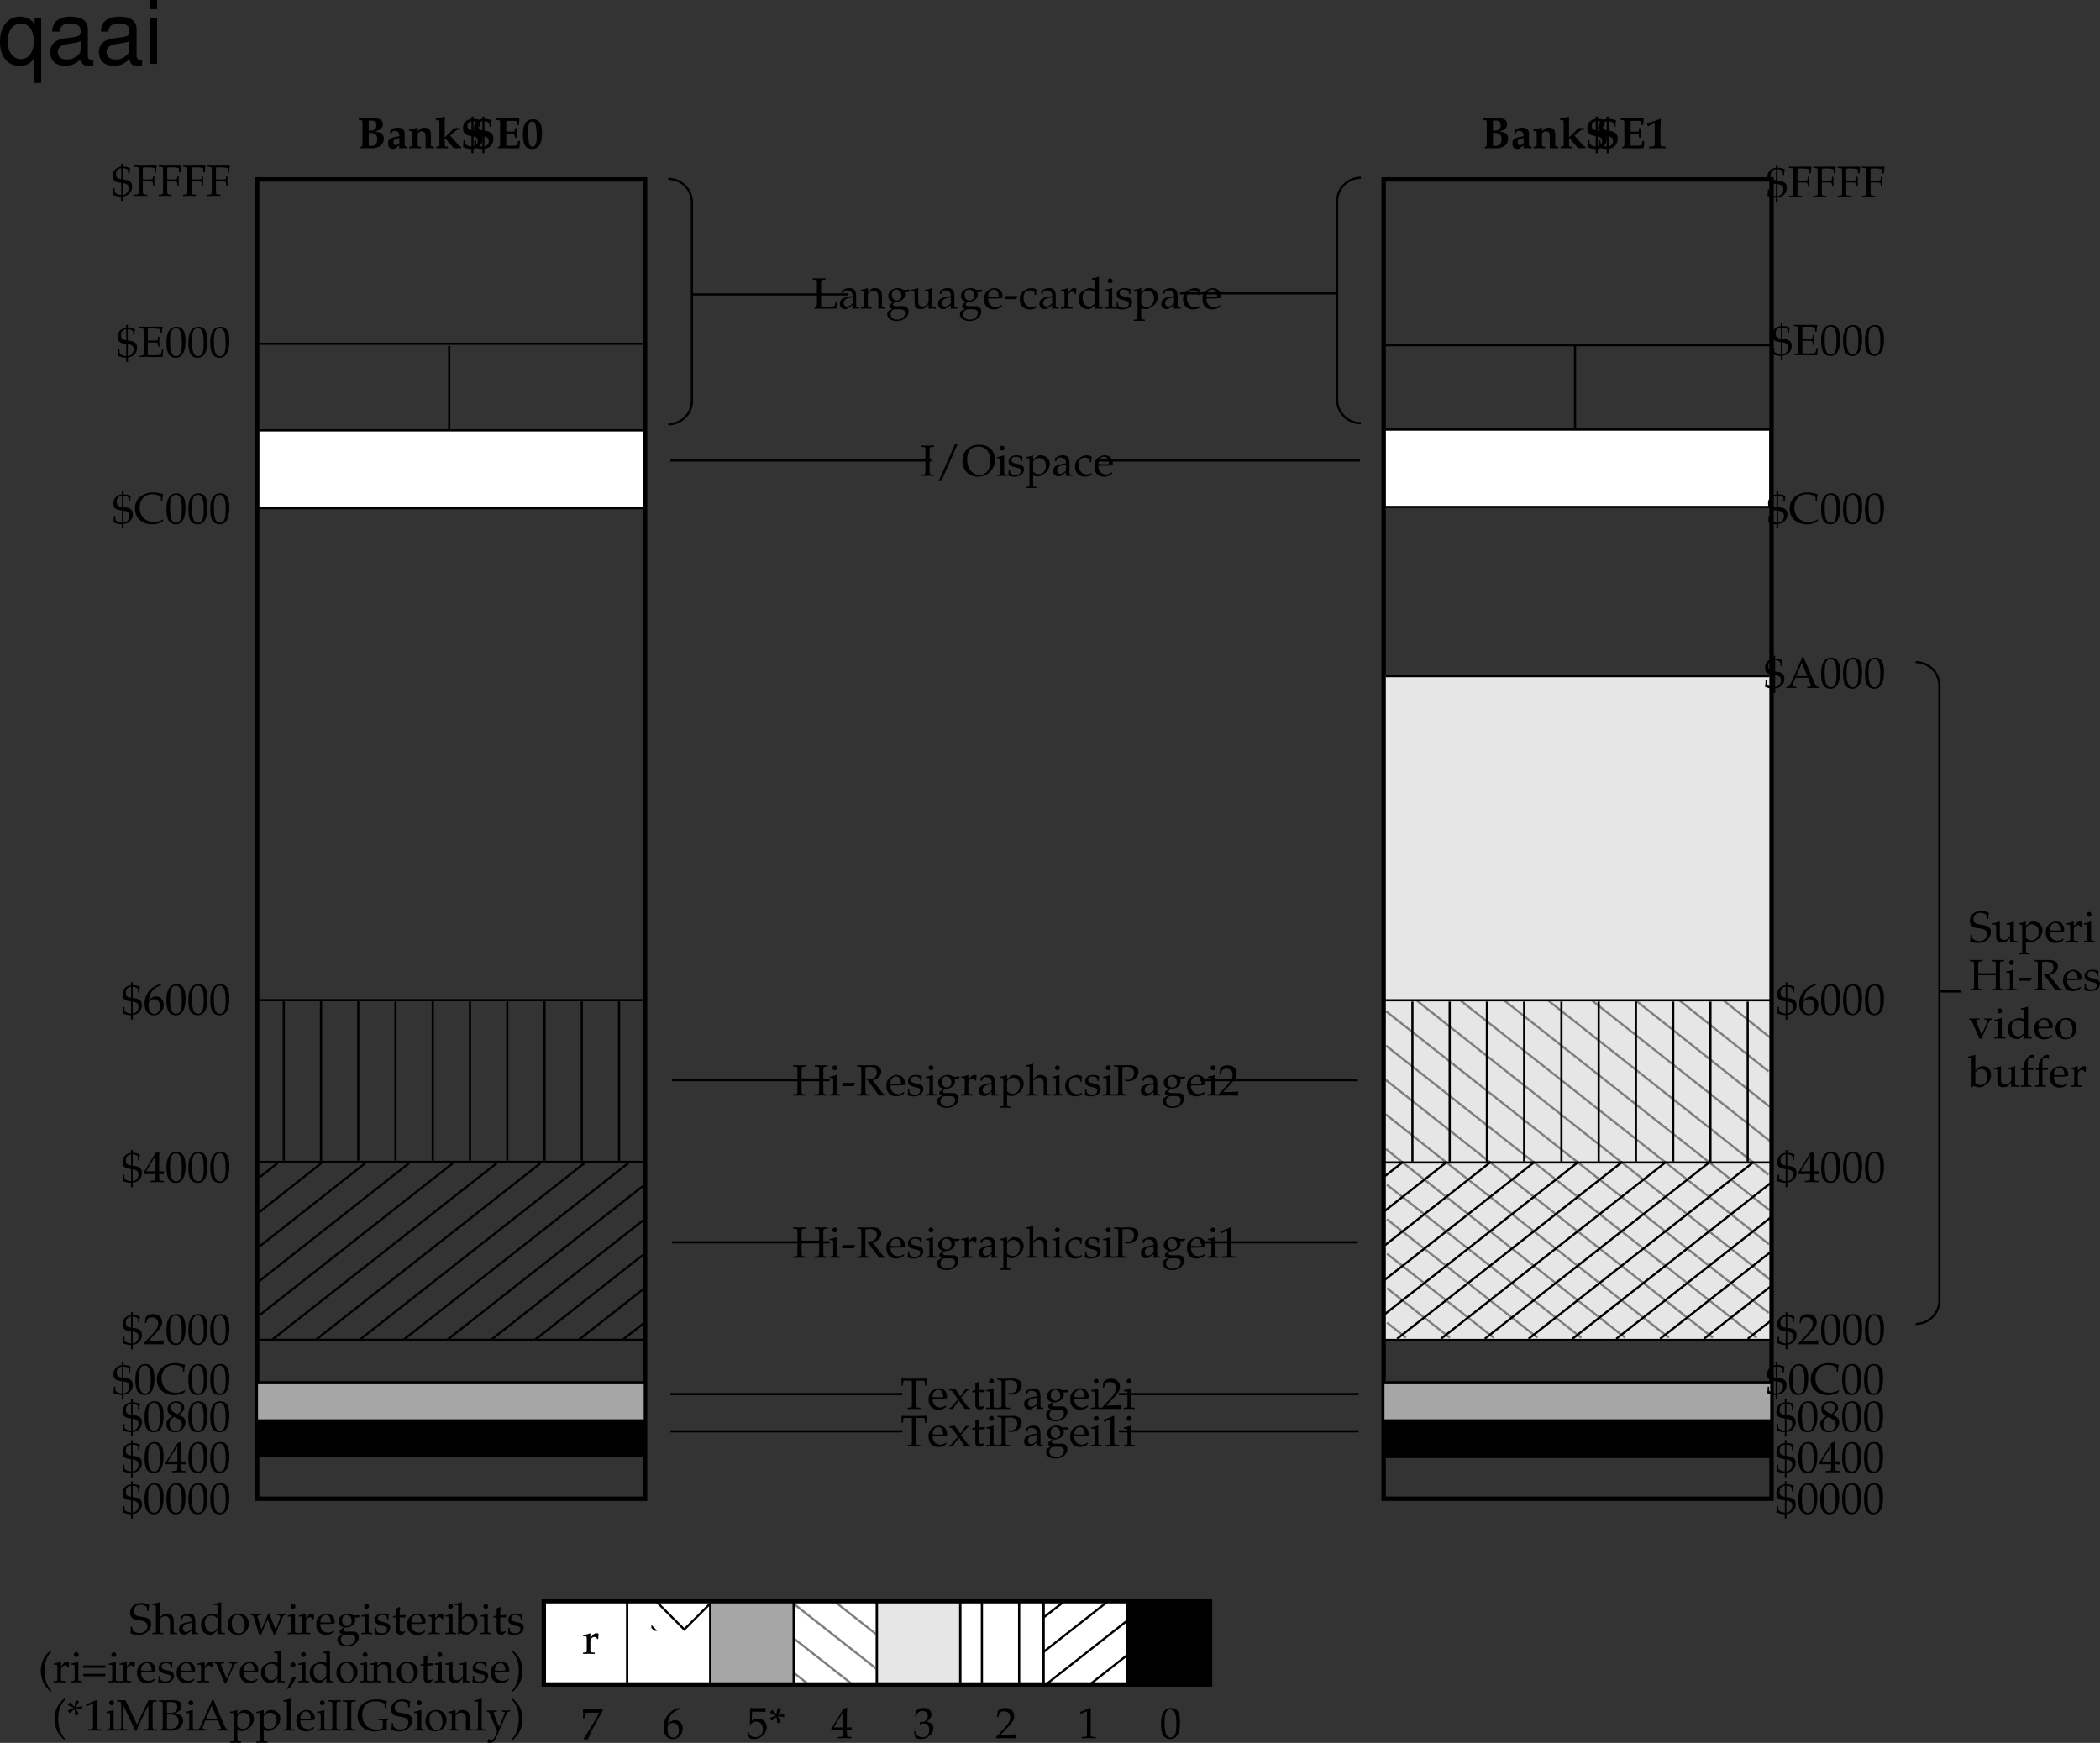 <svg xmlns="http://www.w3.org/2000/svg" xmlns:xlink="http://www.w3.org/1999/xlink" width="479.106" height="397.635"><rect width="100%" height="100%" fill="#333333" stroke="none"/><defs><path id="a" d="M2.234-.188c-.937-.078-1.578-.468-1.5-.89v-.64H.422C.39-.939.359-.626.297-.235c.656.25 1.312.406 1.937.421-.03.625-.03.766-.046.97h.453l-.047-1c.562-.11.812-.204 1.156-.423a2.086 2.086 0 0 0 .953-1.796c0-.579-.156-.985-.531-1.235-.328-.234-.703-.344-1.578-.437v-2.594c.937.094 1.265.344 1.219.906V-5h.312c0-.547.047-.938.14-1.266-.468-.265-.859-.359-1.671-.421.015-.313.031-.438.047-.625h-.454l.047.656c-.515.093-.75.172-1.046.36-.579.374-.891.984-.891 1.734 0 .546.156.937.5 1.187.297.219.64.313 1.437.406zm.36-2.734c.984.156 1.328.469 1.328 1.188 0 .812-.516 1.421-1.328 1.546zm-.36-.875c-.859-.11-1.187-.406-1.187-1.14 0-.485.156-.86.469-1.11.187-.156.359-.219.718-.25zm0 0"/><path id="b" d="M2.156-3.266c.266-.03.547-.03 1.031-.03.735 0 1.016.03 1.188.108l.078.25.063.594h.296c-.015-.672-.03-.906-.03-1.11 0-.187.015-.483.03-1.155h-.296l-.063.515a.527.527 0 0 1-.078.266c-.172.078-.453.11-1.11.11-.484 0-.75-.016-1.109-.032v-2.672c.297-.062.5-.078 1.078-.078.47 0 1.047.063 1.344.14.234.063.266.11.266.344v.641h.36c0-.594.046-1.063.155-1.516-.484-.015-.765-.03-1.218-.03l-1.079.015c-.484 0-.843.015-1.078.015-.359 0-.812-.015-1.765-.03v.296l.484.031c.453.032.5.094.5.907v4.484c0 .797-.047.89-.5.906L.22-.266v.297C.813.016 1.156 0 1.687 0c.516 0 .875.016 1.47.031v-.297l-.485-.03c-.469-.017-.5-.095-.516-.907zm0 0"/><path id="c" d="M6.703-.844 6.61-.938a3.784 3.784 0 0 1-2.062.594c-1.969 0-3.25-1.297-3.25-3.265 0-1.844 1.125-3.063 2.86-3.063.968 0 1.984.406 1.984.797v.719h.312c0-.5.047-.86.188-1.532-.86-.265-1.579-.406-2.313-.406a4.79 4.79 0 0 0-2.375.61C.813-5.828.22-4.766.22-3.422.219-1.25 1.797.203 4.156.203c.828 0 1.563-.187 2.266-.547zm0 0"/><path id="d" d="M2.625-6.89C1.078-6.89.297-5.657.297-3.235c0 1.171.203 2.171.547 2.671.36.485.922.766 1.531.766 1.516 0 2.281-1.297 2.281-3.875C4.656-5.844 4-6.89 2.625-6.89Zm-.172.343c.969 0 1.36.984 1.36 3.39 0 1.22-.11 1.97-.376 2.454-.203.36-.515.547-.921.547-.985 0-1.391-1-1.391-3.438 0-2.125.375-2.953 1.328-2.953zm0 0"/><path id="e" d="M1.313-3.313c.203-1.812 1.046-2.78 2.843-3.328v-.078l-.36-.172c-.968.329-1.374.516-1.89.954C.875-5.063.313-3.845.313-2.47c0 1.656.796 2.672 2.093 2.672s2.281-1.016 2.281-2.39c0-1.157-.703-1.907-1.75-1.907-.5 0-.812.14-1.39.61zm1.234-.171c.765 0 1.265.64 1.265 1.64 0 1.047-.5 1.719-1.265 1.719-.86 0-1.313-.719-1.313-2.078 0-.36.032-.531.141-.703.219-.344.688-.578 1.172-.578Zm0 0"/><path id="f" d="M2.797-1.813v.75c-.016.625-.094.735-.594.766l-.625.031v.297C2.484.016 2.875 0 3.156 0c.297 0 .688.016 1.563.031v-.297l-.485-.03c-.5-.048-.578-.142-.593-.766v-.75c.593 0 .796.015 1.078.046v-.718c-.313.03-.5.03-.813.03h-.265v-1.39c0-1.86.015-2.781.062-3.047l-.11-.046-.75.265L.017-2.047l.109.235Zm0-.64H.657l2.14-3.516Zm0 0"/><path id="g" d="M.156-.234V.03C1.375.016 1.953 0 2.391 0c.421 0 1.015.016 2.296.031-.03-.203-.03-.297-.03-.453 0-.14 0-.234.03-.453-1.156.063-1.625.063-3.468.11l1.828-1.938c.969-1.031 1.265-1.578 1.265-2.328 0-1.157-.78-1.86-2.046-1.86-.72 0-1.204.204-1.704.704L.391-4.829h.296l.125-.469c.157-.578.516-.828 1.188-.828.875 0 1.406.531 1.406 1.39 0 .766-.422 1.5-1.547 2.688zm0 0"/><path id="h" d="M1.688-3.453c-.422.187-.594.297-.813.515-.375.376-.578.829-.578 1.344 0 1.047.828 1.797 1.969 1.797C3.562.203 4.64-.813 4.64-2.062c0-.797-.36-1.235-1.516-1.75.922-.626 1.234-1.032 1.234-1.641 0-.86-.703-1.438-1.765-1.438C1.406-6.89.53-6.125.53-5.078c0 .672.266 1.062 1.156 1.625zm1.156.5c.64.297 1 .765 1 1.312 0 .844-.625 1.5-1.438 1.5-.844 0-1.39-.593-1.39-1.53 0-.735.28-1.188 1.03-1.641zm-.61-1.281c-.64-.313-.953-.704-.953-1.204 0-.671.485-1.109 1.188-1.109.734 0 1.219.484 1.219 1.203 0 .578-.25.969-.907 1.39zm0 0"/><path id="q" d="M4.078-7h-.312c-.172.406-.329.797-.391.953-.172.36-.36.828-.531 1.203L1.063-.797c-.125.297-.329.485-.547.5l-.36.031v.297C.828.016 1.046 0 1.234 0c.172 0 .485.016 1.22.031v-.297l-.376-.03c-.344-.032-.484-.11-.484-.267 0-.14.14-.546.36-1.062l.28-.672H5.11l.454 1.156c.187.454.218.547.218.641 0 .11-.156.188-.406.203l-.469.031v.297C5.72.016 6.078 0 6.296 0c.22 0 .485.016 1.266.031v-.297l-.343-.03C6.953-.345 6.844-.5 6.5-1.313ZM2.406-2.687l1.266-2.985 1.265 2.984Zm0 0"/><path id="r" d="M4.469-5.266c0-.53.047-.89.14-1.406-.796-.312-1.234-.422-1.796-.422-1.5 0-2.579.938-2.579 2.25 0 .5.141.86.422 1.125.344.313.797.469 1.781.594.75.11 1.11.219 1.376.453.25.219.374.5.374.875 0 .906-.75 1.563-1.796 1.563-.797 0-1.579-.391-1.625-.813l-.079-.656H.376C.375-.937.359-.625.297-.187a4.06 4.06 0 0 0 1.734.39c1.735 0 3-1.047 3-2.5 0-.687-.265-1.11-.922-1.375-.312-.125-.562-.187-1.375-.297-1.218-.156-1.656-.484-1.656-1.265 0-.829.625-1.438 1.516-1.438.39 0 .75.078 1.031.234.328.172.438.313.469.61l.062.562zm0 0"/><path id="s" d="m5.031-4.656-.093-.032a5.902 5.902 0 0 1-1.563.407V-4h.375c.406.016.438.047.438.734v1.625c0 .22-.141.5-.375.735a1.3 1.3 0 0 1-.985.422c-.344 0-.625-.11-.781-.313-.14-.156-.219-.469-.219-.906v-2.953l-.094-.032a5.95 5.95 0 0 1-1.546.407V-4h.359c.406.016.437.047.437.734v1.672c0 .703.063 1.016.25 1.266.22.297.594.453 1.172.453.453 0 .828-.14 1.11-.39l.671-.626c0 .297 0 .485-.03.922.5-.015.655-.031.827-.031.141 0 .329.016.829.031v-.297l-.407-.03c-.36-.032-.375-.079-.375-.72zm0 0"/><path id="t" d="M.078 2.516v.296c.688-.015.985-.03 1.25-.03.266 0 .563.015 1.25.03v-.296l-.453-.032c-.36-.046-.36-.062-.375-.718V-.125c.313.172.625.25 1.063.25.312 0 .562-.063.718-.172l1.14-.734c.391-.266.876-1.281.876-1.922 0-1.11-.922-1.985-2.094-1.985-.36 0-.719.094-.89.25l-.813.75v-.968l-.094-.032a5.902 5.902 0 0 1-1.562.407V-4h.375c.406.016.437.047.437.734v5.032c0 .656-.015.671-.36.718zM1.75-3.063c0-.14.047-.25.188-.421.28-.36.703-.563 1.187-.563.938 0 1.547.672 1.547 1.703C4.672-1.219 4-.39 3.094-.39c-.547 0-.953-.171-1.344-.593zm0 0"/><path id="u" d="m4.375-.703-.14-.094c-.626.375-.86.469-1.298.469-.64 0-1.187-.297-1.468-.781-.188-.329-.266-.61-.282-1.188h1.47c.718 0 1.171-.047 1.796-.14.016-.141.031-.235.031-.36 0-1.14-.75-1.89-1.875-1.89-.359 0-.796.125-1.203.375-.812.468-1.14 1.078-1.14 2.125 0 .624.14 1.171.421 1.546.391.532 1.047.844 1.813.844.375 0 .734-.078 1.156-.266.25-.109.469-.234.516-.296zm-.781-1.969c-.516.016-.75.031-1.125.031-.469 0-.719-.015-1.266-.062 0-.469.047-.688.172-.953.219-.438.64-.703 1.11-.703.343 0 .609.125.78.406.22.328.297.61.329 1.281zm0 0"/><path id="v" d="M.203-.266v.297C.875.016 1.156 0 1.437 0c.25 0 .61.016 1.438.031v-.297l-.531-.03c-.453-.032-.469-.048-.469-.72v-1.718c0-.61.406-1.11.89-1.11.297 0 .516.14.672.469h.22l.077-1.203c-.109-.078-.28-.11-.468-.11-.297 0-.61.157-.829.407l-.562.656v-1.031l-.078-.032a6.23 6.23 0 0 1-1.563.407V-4h.36c.422.016.437.047.453.734v2.25c-.016.641-.031.688-.375.72zm0 0"/><path id="x" d="M8.094-6.625v-.297c-.594.016-.953.031-1.469.031-.5 0-.86-.015-1.453-.03v.296l.484.031c.453.032.5.094.5.907v1.78c-.187 0-.36.016-.828.016H2.984c-.453 0-.64-.015-.828-.015v-1.781c.016-.797.047-.875.516-.907l.484-.031v-.297c-.61.016-.969.031-1.469.031-.5 0-.875-.015-1.468-.03v.296l.484.031c.453.032.5.094.5.907v4.484c0 .797-.047.89-.5.906L.22-.266v.297C.813.016 1.156 0 1.687 0c.516 0 .875.016 1.47.031v-.297l-.485-.03c-.469-.017-.5-.095-.516-.907v-2.234c.266-.016.36-.016.828-.016h2.344c.469 0 .578 0 .828.015v2.235c0 .797-.047.89-.5.906l-.484.031v.297C5.75.016 6.109 0 6.625 0c.531 0 .89.016 1.469.031v-.297l-.469-.03c-.469-.017-.5-.095-.516-.907v-4.484c.016-.813.047-.875.516-.907Zm0 0"/><path id="w" d="m1.875-4.656-.078-.032a6.23 6.23 0 0 1-1.563.407V-4h.36c.422.016.437.047.453.734v2.25c0 .641-.031.688-.375.72l-.469.03v.297C.906.016 1.203 0 1.453 0c.266 0 .563.016 1.25.031v-.297l-.453-.03c-.344-.048-.36-.063-.375-.72Zm-.453-2.219a.581.581 0 0 0-.563.563c0 .296.266.546.547.546.297 0 .563-.25.563-.546 0-.282-.266-.563-.547-.563zm0 0"/><path id="y" d="m2.813-2.156.312-.656-.063-.063H.438l-.266.672.047.047Zm0 0"/><path id="z" d="M2.156-6.422c.36-.094.64-.125.985-.125 1.046 0 1.625.484 1.625 1.344 0 .906-.72 1.5-1.891 1.5-.063 0-.172 0-.297-.016l-.062.125c.109.125.14.156.265.297.14.156.172.203.266.313L4.875-.516c.172.22.313.407.422.547C5.703.016 5.844 0 5.969 0c.11 0 .25.016.718.031v-.297c-.312-.03-.484-.093-.609-.265L3.812-3.484c.563-.141.813-.25 1.141-.485.531-.375.813-.875.813-1.453 0-.969-.704-1.5-1.97-1.5-.077 0-.077 0-.452.016H2.89c-.516.015-.516.015-.829.015-.406 0-.843-.015-1.765-.03v.296l.406.031c.469.047.5.094.5.907v4.484c0 .797-.047.89-.5.906L.22-.266v.297C.813.016 1.156 0 1.687 0c.516 0 .875.016 1.47.031v-.297l-.485-.03c-.469-.017-.5-.095-.516-.907zm0 0"/><path id="A" d="M.406-1.438c0 .704-.031 1-.11 1.391.532.172.907.25 1.376.25 1.312 0 2.234-.687 2.234-1.687 0-.313-.094-.532-.281-.735-.25-.25-.578-.375-1.469-.547-.812-.156-1.094-.359-1.094-.812 0-.5.344-.781.97-.781.671 0 1.171.343 1.171.812v.235h.281c.016-.579.032-.813.063-1.126-.547-.187-.89-.25-1.313-.25-1.156 0-1.859.547-1.859 1.454 0 .484.219.796.672 1.03.266.11.797.267 1.484.423.453.093.64.297.64.687 0 .547-.5.922-1.218.922-.719 0-1.25-.344-1.25-.844v-.421Zm0 0"/><path id="B" d="M5.39-4.313v-.28c-.53.03-.75.03-.937.03-.187 0-.406 0-.937-.03v.28l.406.016c.156.016.234.094.234.266 0 .172-.062.406-.187.734l-.422 1.063c-.11.28-.235.562-.61 1.39L1.734-3.719a1.238 1.238 0 0 1-.078-.375c0-.125.078-.187.25-.203l.485-.016v-.28c-.657.03-.938.03-1.188.03-.234 0-.5 0-1.14-.03v.28l.343.016c.14.031.188.094.297.344L2.438.062h.5c.187-.515.328-.875.406-1.078l1.172-2.609c.218-.469.375-.64.562-.672zm0 0"/><path id="C" d="M4.125-4.375c-.563-.25-.844-.313-1.188-.313-.28 0-.515.063-.765.188l-.875.453c-.594.313-.953 1.031-.953 1.89 0 .798.281 1.454.75 1.86.36.281.828.422 1.468.422.22 0 .438-.047.485-.078l1.11-.938-.048.922C4.563.016 4.734 0 4.875 0c.078 0 .234 0 .438.016.062 0 .25 0 .484.015v-.297l-.469-.03c-.344-.048-.36-.063-.375-.72v-6.171l-.078-.079c-.438.172-.781.25-1.563.375v.282h.563c.172 0 .25.109.25.406zm0 2.172c0 .64-.031.75-.156.969-.281.468-.766.78-1.235.78-.89 0-1.515-.843-1.515-2.046 0-1.078.547-1.719 1.437-1.719.39 0 .781.125 1.14.375.188.14.329.266.329.344Zm0 0"/><path id="D" d="M2.797-4.688C1.328-4.688.312-3.655.312-2.171.313-.766 1.204.203 2.5.203c1.547 0 2.64-1.078 2.64-2.578 0-1.36-.984-2.313-2.343-2.313zm-.188.329c.938 0 1.594 1 1.594 2.359 0 1.156-.5 1.875-1.312 1.875-.985 0-1.641-.969-1.641-2.39 0-1.188.484-1.844 1.36-1.844zm0 0"/><path id="E" d="m1.5-7.188-.094-.078c-.437.172-.765.25-1.562.375v.282h.562c.188 0 .25.109.25.406v4.672c0 .625 0 .906-.078 1.593l.156.063.407-.36c.406.25.765.36 1.296.36.376 0 .626-.063.86-.219l1-.719c.437-.328.781-1.156.781-1.89 0-1.172-.75-1.985-1.812-1.985-.47 0-.97.172-1.22.438l-.546.563Zm0 4.11c0-.14.094-.328.266-.5a1.465 1.465 0 0 1 1.078-.469c.844 0 1.36.672 1.36 1.75 0 1.125-.579 1.906-1.438 1.906C2.234-.39 1.5-.703 1.5-.937Zm0 0"/><path id="F" d="M3.406-7.172c-.203-.078-.312-.11-.469-.11-.312 0-.64.157-.874.423l-.579.656c-.296.328-.421.75-.421 1.437v.422l-.688.313v.218l.688-.03v2.827c0 .641-.032.688-.375.72l-.454.03v.297C.938.016 1.22 0 1.484 0c.25 0 .547.016 1.25.031v-.297l-.468-.03c-.344-.048-.36-.063-.36-.72v-2.828h1.235l.062-.531-1.297.031v-.843c0-1.157.125-1.438.688-1.438.281 0 .453.078.703.281l.11-.062zm0 0"/><path id="G" d="m5.188-3.781.25-.406-.032-.125-1.422.046a1.812 1.812 0 0 0-1.218-.421c-.454 0-.954.14-1.36.375-.562.328-.86.796-.86 1.421 0 .735.47 1.25 1.204 1.329l-.797.609a.694.694 0 0 0-.14.437c0 .282.171.438.656.579L.594.53c-.14.08-.281.44-.281.767 0 .906.89 1.531 2.171 1.531 1.5 0 2.704-.953 2.704-2.156C5.188-.063 4.702-.563 4-.563H2.406c-.531 0-.765-.125-.765-.39 0-.125.078-.235.328-.453.078-.063.093-.078.125-.11.11 0 .172.016.25.016.422 0 .953-.188 1.36-.484.452-.329.671-.72.671-1.25a1.35 1.35 0 0 0-.11-.547Zm-2.782-.563c.688 0 1.14.563 1.14 1.407 0 .656-.421 1.093-1.03 1.093-.672 0-1.125-.515-1.125-1.281 0-.781.375-1.219 1.015-1.219zM2.875.141c1.125 0 1.516.234 1.516.875 0 .859-.797 1.5-1.844 1.5-.875 0-1.469-.5-1.469-1.25 0-.454.266-.86.656-1.032.172-.078.454-.093 1.141-.093Zm0 0"/><path id="H" d="m3.234-.813-.046.844c.5-.015.64-.031.78-.031.126 0 .188 0 .532.016l.203.015v-.297l-.39-.03c-.25-.017-.266-.048-.266-.579v-1.828c0-1.453-.422-1.985-1.594-1.985-.437 0-.828.11-1.203.344l-.531.313v.656l.265.063.125-.313c.204-.469.313-.531.766-.531.938 0 1.328.36 1.36 1.281l-.985.172c-1.36.25-1.938.719-1.938 1.61 0 .765.47 1.218 1.266 1.218.188 0 .36-.031.422-.078Zm0-.421c-.28.406-.921.78-1.296.78-.422 0-.75-.358-.75-.796 0-.375.187-.719.484-.906.266-.156.812-.297 1.562-.406zm0 0"/><path id="I" d="M.063-.266v.297C.703.016.984 0 1.296 0c.328 0 .61.016 1.25.031v-.297l-.453-.03c-.36-.032-.375-.079-.375-.72V-3.14c0-.453.656-.937 1.265-.937.672 0 1.11.5 1.11 1.266V.03C4.562.016 4.719 0 4.89 0c.156 0 .328.016.828.031v-.297l-.407-.03c-.359-.032-.359-.079-.375-.72v-1.937c0-1.172-.546-1.735-1.671-1.735-.36 0-.579.063-.782.25l-.765.657v-3.406l-.094-.079c-.438.172-.766.25-1.563.375v.282h.563c.188 0 .25.109.25.406v5.187c0 .641-.016.688-.36.72zm0 0"/><path id="J" d="M3.984-3.11c0-.453.063-.874.141-1.234-.39-.234-.75-.343-1.156-.343-.485 0-1.031.187-1.64.562C.624-3.687.265-2.985.265-2.094c0 1.344.937 2.297 2.28 2.297.517 0 1.267-.187 1.376-.344l.203-.312-.094-.156c-.375.203-.687.296-1.047.296-1.109 0-1.843-.875-1.843-2.187 0-1.063.5-1.672 1.406-1.672.437 0 .906.188 1.094.453l.062.61zm0 0"/><path id="K" d="M2.156-6.422c.36-.094.64-.125.985-.125 1.093 0 1.656.5 1.656 1.453 0 .907-.61 1.532-1.484 1.532-.22 0-.36-.016-.61-.094l.094.36c.25.046.39.062.578.062 1.375 0 2.422-.938 2.422-2.141 0-.953-.781-1.547-2.047-1.547-.063 0-.156 0-.281.016-.5 0-1.11.015-1.422.015-.313 0-.828-.015-1.813-.03v.296l.454.031c.453.047.515.14.515.907v4.484c0 .797-.047.89-.5.906L.22-.266v.297C.813.016 1.156 0 1.687 0c.516 0 .875.016 1.47.031v-.297l-.485-.03c-.469-.017-.5-.095-.516-.907zm0 0"/><path id="L" d="M.672-5.547h.094l1.296-.578c0-.016.016-.016.032-.016.062 0 .078.094.078.329v4.859c0 .515-.11.625-.656.656l-.563.031v.297C1.828.016 2.391 0 2.61 0c.125 0 .36 0 .688.016.14 0 .406 0 .89.015v-.297l-.53-.03c-.532-.032-.641-.142-.641-.657v-5.938l-.141-.046c-.672.343-1.344.625-2.281.953zm0 0"/><path id="M" d="M3.156-6.625v-.297c-.61.016-.969.031-1.469.031-.5 0-.875-.015-1.468-.03v.296l.484.031c.453.032.5.094.5.907v4.734c0 .297-.078.515-.25.594l-.297.156V.03c.485-.014.719-.03.985-.03.109 0 .265 0 .468.016.938 0 1.579.015 1.86.015.344 0 .75-.015 1.687-.031.047-.406.094-.688.203-1.719h-.312l-.125.5c-.016.032-.016.094-.031.11-.063.296-.125.484-.188.546-.14.11-1 .172-2.219.172-.359 0-.578-.015-.828-.078v-5.218c.016-.813.047-.875.516-.907Zm0 0"/><path id="N" d="M4.094.031C4.562.016 4.719 0 4.89 0c.156 0 .328.016.828.031v-.297l-.407-.03c-.359-.032-.359-.079-.375-.72v-1.937c0-1.172-.546-1.735-1.671-1.735-.36 0-.579.063-.782.25l-.765.657v-.875l-.094-.032a5.902 5.902 0 0 1-1.563.407V-4h.376c.406.016.437.047.437.734v2.25c0 .641-.031.688-.36.72l-.453.03v.297C.704.016.985 0 1.298 0c.328 0 .61.016 1.25.031v-.297l-.453-.03c-.36-.032-.375-.079-.375-.72V-3.14c0-.453.656-.937 1.265-.937.672 0 1.11.5 1.11 1.266zm0 0"/><path id="O" d="M3.156-6.625v-.297c-.61.016-.969.031-1.469.031-.5 0-.875-.015-1.468-.03v.296l.484.031c.453.032.5.094.5.907v4.484c0 .797-.047.89-.5.906L.22-.266v.297C.813.016 1.156 0 1.687 0c.516 0 .875.016 1.47.031v-.297l-.485-.03c-.469-.017-.5-.095-.516-.907v-4.484c.016-.813.047-.875.516-.907Zm0 0"/><path id="P" d="M5.188-7.266h-.594L.875 1.188h.594zm0 0"/><path id="Q" d="M4.016-7.094C1.734-7.094.219-5.625.219-3.406c0 2.094 1.468 3.61 3.484 3.61 2.235 0 3.938-1.673 3.938-3.876 0-2.094-1.407-3.422-3.625-3.422zm-.172.422c1.719 0 2.719 1.219 2.719 3.297 0 1.984-.907 3.156-2.47 3.156-1.687 0-2.796-1.422-2.796-3.562 0-1.844.906-2.89 2.547-2.89zm0 0"/><path id="R" d="M1.594-.266v.297C2.187.016 2.547 0 3.062 0c.516 0 .876.016 1.47.031v-.297l-.485-.03c-.453-.017-.5-.11-.5-.907v-4.234c0-.5 0-.704.031-1h1.547c.297.015.39.093.406.343l.032.782h.312c0-.641.031-1.032.078-1.61l-1.328.016c-.578.015-.672.015-.828.015H2.203c-.11 0-.64-.015-1.344-.015l-.671-.016c.046.578.062.969.062 1.61h.313l.03-.782c.032-.25.11-.328.407-.343h1.547c.031.312.047.546.047 1v4.234c-.016.812-.047.89-.516.906zm0 0"/><path id="S" d="m2.875-2.547 1.422-1.656c.062-.063.156-.11.344-.11h.14v-.28h-.828L2.72-2.844 1.953-4c-.14-.234-.25-.344-.594-.688l-1.156.204.047.25.203.03c.172 0 .422.141.5.282l1.203 1.735L.672-.423a.431.431 0 0 1-.297.156H.203V0h.86c.062-.11.093-.156.203-.328.171-.281.328-.516.39-.61l.75-.984L3.47-.297c.094.156.172.25.265.328.375-.015.5-.031.61-.031.11 0 .234.016.61.031v-.297l-.25-.03c-.11-.017-.235-.095-.345-.25Zm0 0"/><path id="T" d="M.984-3.813v2.876c0 .734.329 1.062 1.094 1.062.235 0 .469-.063.531-.125l.485-.531-.14-.172c-.25.156-.392.187-.579.187-.39 0-.563-.187-.563-.687v-2.61h1.282l.094-.546-1.376.062v-.39c0-.407.032-.829.125-1.407l-.125-.11c-.25.141-.546.266-.859.376A6.4 6.4 0 0 1 1-5.047v.703l-.781.36v.203zm0 0"/><path id="W" d="M.438-4.984h.296l.188-.563c.11-.328.734-.672 1.265-.672a1.17 1.17 0 0 1 1.172 1.172c0 .734-.593 1.36-1.296 1.36-.079 0-.188 0-.329-.016h-.14l-.125.515.078.063c.375-.172.547-.219.828-.219.828 0 1.313.531 1.313 1.438 0 1.031-.61 1.703-1.532 1.703-.469 0-.89-.156-1.172-.438-.25-.234-.375-.453-.562-.984l-.266.094C.36-.921.437-.563.5-.063c.531.188.953.266 1.344.266.797 0 1.718-.453 2.265-1.125.344-.406.516-.844.516-1.312 0-.5-.203-.907-.563-1.157-.25-.171-.5-.265-.984-.343.797-.625 1.11-1.079 1.11-1.672 0-.89-.75-1.485-1.86-1.485-.672 0-1.14.188-1.61.672zm0 0"/><path id="X" d="m.563-.094.093.125C.937.016 1.031 0 1.11 0c.079 0 .172.016.454.031.421-1.093.921-2.125 1.578-3.328L4.97-6.594v-.297c-.89.047-1.453.047-2.235.047-.765 0-1.25 0-2.187-.047l-.11.047c.016.625.032.907.032 1.047 0 .156-.016.422-.031 1.031h.296l.079-.562c.078-.625.14-.688.609-.703h2.672A22.716 22.716 0 0 1 3-4.016Zm0 0"/><path id="Y" d="M1.266-6.047C2.546-6.016 3.094-6 4.312-6l.063-.047c-.031-.187-.031-.266-.031-.406 0-.125 0-.203.031-.39l-.063-.048c-.718.047-1.156.047-1.734.047-.562 0-1.015 0-1.734-.047l-.047.047c0 .61.015 1.078.015 1.39 0 .876-.03 1.813-.062 2.235l.203.063c.469-.485.735-.61 1.235-.61.953 0 1.546.672 1.546 1.75 0 1.11-.64 1.766-1.718 1.766C1.453-.25.969-.438.828-.688l-.453-.828-.25.141c.234.578.36.89.5 1.328.281.172.672.25 1.11.25.671 0 1.374-.297 1.937-.766.594-.53.922-1.234.922-1.968 0-1.125-.813-1.922-1.953-1.922-.485 0-.844.11-1.454.5zm0 0"/><path id="Z" d="m1.688-5.14-1.313.546-.063.078L.689-4H.78l1.063-.875.172 1.422.109.031.672-.265v-.094L2.125-5l1.375.203.094-.078V-5.5l-.063-.047-1.39.25.687-1.25-.031-.156-.61-.188-.093.047-.266 1.422-.953-.984H.781l-.437.531.031.094Zm0 0"/><path id="aa" d="M4.125-4.688c-.828 1.938-.938 2.22-1.578 3.641l-.844-2.75a.777.777 0 0 1-.047-.25c0-.156.14-.234.39-.25l.392-.016v-.28c-.672.03-.954.03-1.188.03-.234 0-.516 0-1.188-.03v.28l.282.016c.281.031.406.234.656 1L2.016.063h.468l.985-2.297c.094-.204.094-.22.515-1.11L5.344.062h.468c.094-.25.157-.468.235-.656.187-.594.406-1.203.453-1.265l.688-1.563c.296-.672.406-.844.625-.875l.265-.016v-.28c-.562.03-.781.03-.984.03-.188 0-.407 0-.969-.03v.28l.328.016c.25.016.39.14.39.313 0 .109-.015.234-.062.359l-.5 1.406c-.078.219-.172.453-.484 1.235l-1.14-2.891c-.141-.36-.22-.547-.298-.813Zm0 0"/><path id="ab" d="M3.016 1.938c-.72-.891-.985-1.375-1.25-2.266a8.423 8.423 0 0 1-.313-2.344c0-.828.094-1.531.297-2.172.266-.843.531-1.312 1.266-2.156l-.204-.266c-1.03.938-1.437 1.5-1.828 2.47a6.054 6.054 0 0 0-.39 2.14c0 1.062.25 2.094.719 2.969.375.671.687 1.062 1.5 1.843zm0 0"/><path id="ac" d="M5.547-3.86H.516v.563h5.03zm0 1.938H.516v.563h5.03zm0 0"/><path id="ad" d="M2.047-1.25c-.281.094-.453.156-.985.297C.985-.188.734.453.156 1.422l.14.11.407-.188C1.516.297 1.906-.344 2.188-1.11ZM1.5-4.563c-.297 0-.563.282-.563.579 0 .312.266.578.547.578.329 0 .61-.266.61-.563a.615.615 0 0 0-.594-.594zm0 0"/><path id="ae" d="M.516 2.156c.687-.656.968-.984 1.28-1.469.61-.984.938-2.14.938-3.343 0-.766-.14-1.469-.39-2.14-.39-.97-.797-1.516-1.828-2.47L.312-7c.735.86 1 1.328 1.266 2.156.188.64.297 1.36.297 2.188 0 .844-.11 1.61-.313 2.328-.265.89-.515 1.375-1.25 2.265zm0 0"/><path id="af" d="M9.203-6.625v-.297c-.515.016-.75.031-.937.031-.172 0-.407-.015-.954-.03L4.704-1.36l-2.64-5.563c-.579.016-.782.031-.954.031-.171 0-.375-.015-.953-.03v.296l.438.031c.469.047.5.094.515.907v4.484c-.015.812-.046.86-.515.906l-.438.031V.03C.875.016 1.125 0 1.313 0c.203 0 .5.016 1.203.031v-.297l-.438-.03c-.469-.048-.5-.095-.515-.907v-4.578L4.358.125h.204c.25-.61.437-1.031.53-1.266l1.782-3.78c.14-.282.266-.516.438-.86v4.578c0 .812-.032.86-.5.906l-.344.031v.297C6.937.016 7.234 0 7.75 0c.563 0 .922.016 1.516.031v-.297l-.485-.03c-.469-.017-.5-.11-.515-.907v-4.484c.015-.813.046-.86.515-.907Zm0 0"/><path id="ag" d="M.656-.203V.03C1.266.016 1.516 0 1.75 0h.328c.766.031.781.031.906.031.72 0 1.391-.187 1.829-.515.593-.422.953-1.079.953-1.797 0-.516-.204-.922-.579-1.188-.39-.281-.734-.375-1.5-.437.5-.094.72-.188 1-.375.485-.328.735-.766.735-1.282 0-.875-.625-1.359-1.781-1.359-.094 0-.094 0-.907.016-.718.015-.718.015-.89.015-.282 0-.735-.015-1.578-.03v.296l.359.031c.469.047.5.094.5.907v4.734c0 .39-.063.594-.219.656zm1.422-3.422c.39-.016.469-.016.656-.016 1.36 0 2 .485 2 1.563 0 1.062-.687 1.687-1.89 1.687-.297 0-.516-.015-.766-.078zm0-2.813c.266-.062.469-.078.781-.078 1.11 0 1.579.344 1.579 1.188 0 .875-.61 1.344-1.75 1.344-.172 0-.313 0-.61-.032zm0 0"/><path id="ah" d="M.203-.266v.297C.906.016 1.203 0 1.453 0c.266 0 .563.016 1.25.031v-.297l-.453-.03c-.344-.048-.36-.063-.375-.72v-6.171l-.078-.079c-.453.172-.781.25-1.563.375v.282h.563c.172 0 .25.109.25.406v5.187c-.016.641-.031.688-.375.72zm0 0"/><path id="ai" d="M6.406-5.156h.313a5.9 5.9 0 0 1 .203-1.532C5.812-7 5.297-7.093 4.516-7.093 1.922-7.094.219-5.625.219-3.406.219-1.25 1.78.204 4.125.204c.703 0 1.39-.141 2.75-.516v-1.672c0-.329.016-.329.11-.375l.296-.094-.047-.25c-.593.015-.89.015-1.218.015-.344 0-.61 0-1.22-.015v.297l.829.062c.25.031.328.11.328.36v1c0 .25-.016.359-.047.437-.11.188-.703.328-1.36.328-2 0-3.25-1.328-3.25-3.406 0-1.922 1.079-3.047 2.954-3.047.516 0 .953.063 1.328.188.578.187.828.421.828.796zm0 0"/><path id="aj" d="M2.969-.86a6.502 6.502 0 0 1-.516-1.093l-.64-1.688a1.52 1.52 0 0 1-.079-.421c0-.141.11-.22.329-.235l.374-.016v-.28c-.656.03-.921.03-1.156.03-.234 0-.484 0-1.156-.03v.28l.172.016c.25.031.375.14.516.5l1.093 2.61c.282.687.39.921.563 1.421l-.235.61c-.312.86-.703 1.312-1.078 1.312-.172 0-.36-.094-.515-.219H.516l-.25.75c.187.11.359.141.546.141.672 0 1.094-.36 1.485-1.234l2.015-4.672c.407-.906.594-1.188.844-1.219l.282-.016v-.28c-.532.03-.766.03-.954.03-.171 0-.406 0-.937-.03v.28l.25.016c.281.031.422.11.422.25a.595.595 0 0 1-.063.266zm0 0"/><path id="ak" d="M.344-.266v.297C.984.016 1.297 0 1.578 0c.156 0 .375 0 .703.016.766 0 1.313.015 1.61.015.343 0 .75-.015 1.671-.031a9.1 9.1 0 0 1 .157-1.64h-.344c-.063.327-.078.546-.11.624-.077.282-.171.454-.25.5-.156.079-.921.125-1.89.125-.516 0-.672-.015-.969-.078v-2.797c.266-.03.547-.03 1.031-.03.75 0 1.016.03 1.188.108l.078.25.063.594h.296c-.015-.656-.03-.89-.03-1.11 0-.202.015-.5.03-1.155h-.296l-.063.515a.409.409 0 0 1-.078.266c-.172.078-.453.11-1.11.11-.484 0-.75-.016-1.109-.032v-2.672c.313-.062.516-.078 1.188-.078.531 0 1.125.063 1.437.14.235.063.266.11.266.344v.641h.36c0-.594.046-1.078.155-1.516-.484-.015-.78-.03-1.25-.03-.25 0-.578 0-.984.015-.64 0-1.11.015-1.328.015-.406 0-.828-.015-1.781-.03v.296l.484.031c.453.032.5.094.5.907v4.484c0 .812-.031.86-.5.906zm0 0"/><path id="i" d="m.39-6.438.376.032c.453.031.468.078.468.968v4.485c0 .344-.046.484-.187.578l-.328.172V.03C1.39.016 1.672 0 1.984 0c.25 0 .547.016 1.032.016.296.015.296.015.39.015C5 .031 6.11-.875 6.11-2.156c0-.531-.203-.969-.546-1.219-.375-.25-.704-.344-1.5-.39.843-.297 1.125-.438 1.453-.735.218-.219.359-.578.359-.953 0-.922-.61-1.36-1.89-1.36l-.829.016c-.25 0-.937.016-1.094.016l-.874-.016-.797-.016Zm2.266 2.954h.297c1.156 0 1.656.437 1.656 1.468 0 1.032-.468 1.5-1.53 1.5-.173 0-.267-.015-.423-.046zm0-2.782c.219-.03.36-.046.563-.046.828 0 1.187.328 1.187 1.078C4.406-4.375 3.953-4 2.953-4h-.297Zm0 0"/><path id="j" d="m2.984-.672-.046.625.046.078C3.516.016 3.75 0 3.906 0c.14 0 .36.016.875.031v-.375l-.297-.031c-.218-.031-.28-.14-.28-.61v-.203c-.016-.343-.016-.625-.016-.859 0-.25 0-.578.015-.953v-.297c0-.89-.594-1.406-1.61-1.406-.421 0-.812.11-1.187.328l-.531.328v.688l.297.062.219-.5c.03-.062.312-.14.578-.14.672 0 .984.374 1.015 1.187l-.875.188c-1.265.25-1.703.64-1.703 1.5C.406-.266.812.171 1.562.171c.235 0 .391-.047.5-.125zm0-.484a1.128 1.128 0 0 1-.859.453c-.313 0-.5-.235-.5-.625 0-.484.203-.688.922-.875l.437-.125zm0 0"/><path id="k" d="M.234-.344v.375L1.531 0c.203 0 .672.016 1.344.031v-.375l-.344-.015c-.328-.032-.36-.094-.36-.641v-2.172c0-.344.407-.672.86-.672.656 0 .922.328.922 1.14V.032C4.484.016 4.688 0 4.86 0c.157 0 .375.016 1.016.031v-.375l-.328-.015c-.344-.032-.36-.094-.36-.641v-1.86c0-.765-.093-1.156-.359-1.437-.266-.266-.656-.406-1.156-.406-.313 0-.531.047-.703.187l-.797.61v-.75l-.063-.047c-1.046.328-1.312.39-1.875.422v.36l.454.03c.234.016.265.094.265.704V-1c0 .547-.031.61-.36.64zm0 0"/><path id="l" d="M.297-.344v.375L1.578 0c.203 0 .688.016 1.36.031v-.375l-.36-.015c-.328-.032-.36-.094-.36-.641v-1.266h.095l1.062 1.204c.156.171.719.875.875 1.062h1.719v-.344c-.203-.015-.375-.11-.547-.312L3.453-2.86l.094-.079c.297-.296.578-.562.687-.64l.625-.453a.767.767 0 0 1 .485-.172h.312v-.39H4.344L3.28-3.454c-.234.234-.5.484-1.062.969v-4.657l-.078-.062-.72.219c-.296.093-.624.156-1.218.218v.36l.531.031c.235.016.266.078.266.688V-1c0 .547-.031.61-.36.64zm0 0"/><path id="m" d="M2.203-.375c-.39 0-.765-.14-1.11-.375-.218-.172-.28-.313-.296-.656v-.407H.39a15.503 15.503 0 0 1-.094 1.5l.031.079c.516.25 1.078.375 1.875.406l-.015.969h.5L2.671.125c.484-.063.703-.14 1.015-.313C4.345-.594 4.72-1.313 4.72-2.14c0-.53-.14-.921-.422-1.234-.313-.313-.734-.469-1.625-.64V-6.14c.375.016.734.157.984.344.11.094.156.313.156.922h.391c0-.64.031-1.063.14-1.406l-.03-.063c-.5-.218-1-.328-1.641-.343l.015-.516h-.5l.016.516c-.687.156-.984.296-1.328.593-.39.36-.594.844-.594 1.469 0 .594.14 1.016.438 1.313.297.296.687.437 1.484.546zm.469-2.297c.64.11.984.469.984 1.063 0 .593-.344 1.015-.984 1.203zm-.469-1.406c-.594-.11-.906-.438-.906-.969 0-.594.39-1.047.906-1.094zm0 0"/><path id="n" d="M2.656-6.203c.531-.031.844-.031 1.453-.031.547 0 .954.078.97.187l.077.75h.36l.14-1.406-.062-.078c-.36-.032-.532-.032-.938-.032-.281 0-.562 0-1.093.016-.657.016-.954.016-1.297.016-.422 0-.875-.016-1.875-.032v.375l.375.032c.453.031.468.078.468.968v4.485c0 .344-.046.484-.187.578l-.328.172V.03C1.406.016 1.688 0 1.953 0c.172 0 .281 0 .64.016.626.015 1.141.03 1.61.03C4.75.047 5.047.032 5.61 0l.047-.078.11-1.578h-.391l-.219.937c0 .016-.015.016-.031.031-.328.11-.594.141-1.172.141-.406 0-.797-.015-1.297-.031V-3.25c.25-.016.438-.031.656-.031h.672c.391.015.532.094.563.375l.062.5h.407l-.032-1.078c0-.079 0-.438.032-1.079H4.61l-.062.579c-.031.171-.14.203-.563.203h-.671c-.36 0-.47 0-.657-.016zm0 0"/><path id="o" d="M2.656-6.594c-.875 0-1.469.313-1.844.985C.47-5.031.329-4.234.329-3.016.328-.796.953.172 2.422.172c1.562 0 2.265-1.125 2.265-3.656 0-1.063-.125-1.735-.421-2.25-.313-.563-.86-.86-1.61-.86Zm-.203.5c.281 0 .531.172.688.516.203.422.343 1.719.343 3.062 0 1.422-.328 2.188-.937 2.188-.297 0-.531-.188-.703-.516-.188-.437-.313-1.531-.313-2.86 0-1.124.063-1.624.266-2 .156-.265.36-.39.656-.39zm0 0"/><path id="p" d="M.75-.344v.375C1.328.016 1.844.016 2.156.016 2.437 0 2.656 0 2.781 0s.36 0 .688.016c.156 0 .594 0 1.078.015v-.375l-.61-.031c-.39-.031-.578-.172-.578-.469v-3.219c0-.78.032-1.515.094-2.53l-.11-.11c-1.218.484-2.374.875-3 1.016 0 .25.048.437.141.703l1.407-.657c.015-.015.046-.015.046-.015.079.015.11.093.11.39v4.422c0 .297-.188.438-.578.469zm0 0"/><path id="al" d="M9.906 4.36v-14.844H8.422v1.406c-.781-1.11-1.969-1.703-3.344-1.703-2.766 0-4.562 2.265-4.562 5.734C.516-1.64 2.219.453 5 .453c1.453 0 2.453-.516 3.234-1.656v5.562zM5.312-9.22c1.782 0 2.922 1.578 2.922 4.125 0 2.39-1.156 4-2.921 4-1.829 0-3.047-1.625-3.047-4.062 0-2.438 1.218-4.063 3.046-4.063zm0 0"/><path id="am" d="M10.703-.984c-.187.046-.265.046-.36.046-.577 0-.905-.296-.905-.828v-6.156c0-1.86-1.36-2.86-3.938-2.86-1.547 0-2.766.438-3.484 1.22-.47.546-.672 1.14-.72 2.187h1.688c.141-1.281.891-1.86 2.454-1.86 1.515 0 2.343.547 2.343 1.547v.454c-.015.718-.375.968-1.734 1.156-2.36.297-2.734.375-3.36.64C1.454-4.921.845-4 .845-2.64.844-.734 2.156.453 4.28.453 5.594.453 6.656 0 7.844-1.078 7.954 0 8.484.453 9.562.453c.36 0 .579-.031 1.141-.172zM7.781-3.297c0 .563-.156.89-.656 1.36-.688.625-1.5.937-2.484.937-1.297 0-2.063-.625-2.063-1.688 0-1.093.719-1.656 2.516-1.906 1.781-.25 2.125-.328 2.687-.593zm0 0"/><path id="an" d="M3-10.484H1.344V0H3Zm0-4.094H1.312v2.094H3Zm0 0"/><path id="V" d="m0-.352.703.704H-.703zm15.004 0 .703.704h-1.41zm15 0 .703.704h-1.406zm15.004 0 .703.704H44.3zm15 0 .703.704h-1.406zm15.004 0 .703.704h-1.41ZM-.703.352H0l-1.316 1.316h-.704zm75.715 0h.703l1.312 1.316h-.699zm1.316 1.316h.7l-.352.352zm-78.348 0h.704l-.352.352ZM14.297.352H15L8.203 7.148H7.5ZM0 .352h.703L7.5 7.148h-.703Zm29.3 0h.704l-6.797 6.796h-.703zm-14.296 0h.703l6.797 6.796H21.8zm29.297 0h.703l-6.797 6.796h-.703zm-14.297 0h.703l6.797 6.796H36.8zm29.3 0h.704L53.21 7.148h-.703zm-14.296 0h.703l6.797 6.796h-.703zm29.297 0h.703L68.21 7.148h-.703zm-14.297 0h.703l6.797 6.796h-.703zm6.797 6.796h1.406l-.703.704zm-15 0h1.406l-.703.704zm-15.004 0h1.406l-.703.704zm-15 0h1.406l-.703.704zm-15.004 0h1.406l-.703.704ZM0-13.953l.703.703H-.703zm15.004 0 .703.703h-1.41zm15 0 .703.703h-1.406zm15.004 0 .703.703H44.3zm15 0 .703.703h-1.406zm15.004 0 .703.703h-1.41Zm-75.715.703H0l-1.316 1.316h-.704zm75.715 0h.703l1.312 1.316h-.699zm1.316 1.316h.7l-.352.352zm-78.348 0h.704l-.352.352zm16.317-1.316H15L8.203-6.453H7.5ZM0-13.25h.703L7.5-6.453h-.703Zm29.3 0h.704l-6.797 6.797h-.703zm-14.296 0h.703l6.797 6.797H21.8zm29.297 0h.703l-6.797 6.797h-.703zm-14.297 0h.703l6.797 6.797H36.8zm29.3 0h.704L53.21-6.453h-.703zm-14.296 0h.703l6.797 6.797h-.703zm29.297 0h.703L68.21-6.453h-.703zm-14.297 0h.703l6.797 6.797h-.703zm6.797 6.797h1.406l-.703.703Zm-15 0h1.406l-.703.703Zm-15.004 0h1.406l-.703.703Zm-15 0h1.406l-.703.703Zm-15.004 0h1.406L7.5-5.75ZM0-27.56l.703.704H-.703zm15.004 0 .703.704h-1.406zm15 0 .703.704h-1.406zm15.004 0 .703.704h-1.406zm15 0 .703.704h-1.406zm15.004 0 .703.704h-1.406zm-75.715.704H0l-1.316 1.316h-.704zm75.715 0h.703l1.312 1.316h-.699zm1.316 1.316h.7l-.352.352zm-78.348 0h.704l-.352.352zm16.32-1.316h.704l-6.8 6.8H7.5Zm-14.3 0h.703l6.8 6.8h-.702Zm29.3 0h.704l-6.8 6.8H22.5Zm-14.296 0h.703l6.8 6.8h-.702zm29.3 0h.704l-6.801 6.8h-.703zm-14.3 0h.703l6.8 6.8h-.702zm29.3 0h.704l-6.801 6.8h-.703zm-14.296 0h.703l6.8 6.8h-.702zm29.3 0h.704l-6.801 6.8h-.703zm-14.3 0h.703l6.8 6.8h-.702zm6.8 6.8h1.403l-.703.703zm-15 0h1.399l-.7.703zm-15.003 0h1.402l-.703.703zm-15 0h1.398l-.7.703zm-15.004 0h1.402l-.703.703ZM0-41.16l.703.703H-.703zm15.004 0 .703.703h-1.41zm15 0 .703.703h-1.406zm15.004 0 .703.703H44.3zm15 0 .703.703h-1.406zm15.004 0 .703.703h-1.41zm-75.715.703H0l-1.316 1.316h-.704zm75.715 0h.703l1.312 1.316h-.699zm1.316 1.316h.7l-.352.352zm-78.348 0h.704l-.352.352zm16.317-1.316H15L8.203-33.66H7.5ZM0-40.457h.703L7.5-33.66h-.703Zm29.3 0h.704l-6.797 6.797h-.703zm-14.296 0h.703l6.797 6.797H21.8zm29.297 0h.703l-6.797 6.797h-.703zm-14.297 0h.703l6.797 6.797H36.8zm29.3 0h.704L53.21-33.66h-.703zm-14.296 0h.703l6.797 6.797h-.703zm29.297 0h.703L68.21-33.66h-.703zm-14.297 0h.703l6.797 6.797h-.703zm6.797 6.797h1.406l-.703.703zm-15 0h1.406l-.703.703zm-15.004 0h1.406l-.703.703zm-15 0h1.406l-.703.703zm-15.004 0h1.406l-.703.703ZM0-7.152l.703.703H-.703zm15.004 0 .703.703h-1.41zm15 0 .703.703h-1.406zm15.004 0 .703.703H44.3zm15 0 .703.703h-1.406zm15.004 0 .703.703h-1.41ZM-.703-6.45H0l-1.316 1.316h-.704zm75.715 0h.703l1.312 1.316h-.699zm1.316 1.316h.7l-.352.352zm-78.348 0h.704l-.352.352ZM14.297-6.45H15L8.203.348H7.5ZM0-6.45h.703L7.5.348h-.703Zm29.3 0h.704L23.207.348h-.703zm-14.296 0h.703L22.504.348H21.8zm29.297 0h.703L38.207.348h-.703zm-14.297 0h.703L37.504.348H36.8zm29.3 0h.704L53.21.348h-.703zm-14.296 0h.703L52.508.348h-.703zm29.297 0h.703L68.21.348h-.703zm-14.297 0h.703L67.508.348h-.703zM66.805.348h1.406l-.703.703zm-15 0h1.406l-.703.703zM36.8.348h1.406l-.703.703zm-15 0h1.406l-.703.703zm-15.004 0h1.406L7.5 1.05ZM0-20.758l.703.703H-.703zm15.004 0 .703.703h-1.406zm15 0 .703.703h-1.406zm15.004 0 .703.703h-1.406zm15 0 .703.703h-1.406zm15.004 0 .703.703h-1.406zm-75.715.703H0l-1.316 1.317h-.704zm75.715 0h.703l1.312 1.317h-.699zm1.316 1.317h.7l-.352.351zm-78.348 0h.704l-.352.351zm16.32-1.317h.704l-6.8 6.801H7.5Zm-14.3 0h.703l6.8 6.801h-.702Zm29.3 0h.704l-6.8 6.801H22.5Zm-14.296 0h.703l6.8 6.801h-.702zm29.3 0h.704l-6.801 6.801h-.703zm-14.3 0h.703l6.8 6.801h-.702zm29.3 0h.704l-6.801 6.801h-.703zm-14.296 0h.703l6.8 6.801h-.702zm29.3 0h.704l-6.801 6.801h-.703zm-14.3 0h.703l6.8 6.801h-.702zm6.8 6.801h1.403l-.703.703zm-15 0h1.399l-.7.703zm-15.003 0h1.402l-.703.703zm-15 0h1.398l-.7.703zm-15.004 0h1.402l-.703.703ZM0-34.359l.703.703H-.703zm15.004 0 .703.703h-1.406zm15 0 .703.703h-1.406zm15.004 0 .703.703h-1.406zm15 0 .703.703h-1.406zm15.004 0 .703.703h-1.406zm-75.715.703H0l-1.316 1.316h-.704zm75.715 0h.703l1.312 1.316h-.699zm1.316 1.316h.7l-.352.352zm-78.348 0h.704l-.352.352zm16.32-1.316h.704l-6.8 6.8H7.5Zm-14.3 0h.703l6.8 6.8h-.702Zm29.3 0h.704l-6.8 6.8H22.5Zm-14.296 0h.703l6.8 6.8h-.702zm29.3 0h.704l-6.801 6.8h-.703zm-14.3 0h.703l6.8 6.8h-.702zm29.3 0h.704l-6.801 6.8h-.703zm-14.296 0h.703l6.8 6.8h-.702zm29.3 0h.704l-6.801 6.8h-.703zm-14.3 0h.703l6.8 6.8h-.702zm6.8 6.8h1.403l-.703.704zm-15 0h1.399l-.7.704zm-15.003 0h1.402l-.703.704zm-15 0h1.398l-.7.704zm-15.004 0h1.402l-.703.704ZM0-47.96l.703.703H-.703zm15.004 0 .703.703h-1.41zm15 0 .703.703h-1.406zm15.004 0 .703.703H44.3zm15 0 .703.703h-1.406zm15.004 0 .703.703h-1.41zm-75.715.703H0l-1.316 1.317h-.704zm75.715 0h.703l1.312 1.317h-.699zm1.316 1.317h.7l-.352.351zm-78.348 0h.704l-.352.351zm16.317-1.317H15L8.203-40.46H7.5ZM0-47.258h.703L7.5-40.46h-.703Zm29.3 0h.704l-6.797 6.797h-.703zm-14.296 0h.703l6.797 6.797H21.8zm29.297 0h.703l-6.797 6.797h-.703zm-14.297 0h.703l6.797 6.797H36.8zm29.3 0h.704L53.21-40.46h-.703zm-14.296 0h.703l6.797 6.797h-.703zm29.297 0h.703L68.21-40.46h-.703zm-14.297 0h.703l6.797 6.797h-.703zm6.797 6.797h1.406l-.703.703zm-15 0h1.406l-.703.703zm-15.004 0h1.406l-.703.703zm-15 0h1.406l-.703.703zm-15.004 0h1.406l-.703.703Zm0 0"/><clipPath id="U"><path d="M150 582.25h13.457V589H150Zm0 0"/></clipPath></defs><path fill="#fff" d="M403.61 115.557v-17.5h-87.5v17.5h87.5"/><path fill="#e6e6e6" d="M404.11 305.756v-151.5h-88.5v151.5h88.5"/><g transform="translate(-1.39 -216.943)"><use xlink:href="#a" width="100%" height="100%" x="26.821" y="261.625"/><use xlink:href="#b" width="100%" height="100%" x="31.821" y="261.625"/><use xlink:href="#b" width="100%" height="100%" x="37.381" y="261.625"/><use xlink:href="#b" width="100%" height="100%" x="42.941" y="261.625"/><use xlink:href="#b" width="100%" height="100%" x="48.501" y="261.625"/></g><g transform="translate(-1.39 -216.943)"><use xlink:href="#a" width="100%" height="100%" x="26.97" y="336.375"/><use xlink:href="#c" width="100%" height="100%" x="31.97" y="336.375"/><use xlink:href="#d" width="100%" height="100%" x="39.06" y="336.375"/><use xlink:href="#d" width="100%" height="100%" x="44.06" y="336.375"/><use xlink:href="#d" width="100%" height="100%" x="49.06" y="336.375"/></g><g transform="translate(-1.39 -216.943)"><use xlink:href="#a" width="100%" height="100%" x="29.06" y="448.375"/><use xlink:href="#e" width="100%" height="100%" x="34.06" y="448.375"/><use xlink:href="#d" width="100%" height="100%" x="39.06" y="448.375"/><use xlink:href="#d" width="100%" height="100%" x="44.06" y="448.375"/><use xlink:href="#d" width="100%" height="100%" x="49.06" y="448.375"/></g><g transform="translate(-1.39 -216.943)"><use xlink:href="#a" width="100%" height="100%" x="29.06" y="486.625"/><use xlink:href="#f" width="100%" height="100%" x="34.06" y="486.625"/><use xlink:href="#d" width="100%" height="100%" x="39.06" y="486.625"/><use xlink:href="#d" width="100%" height="100%" x="44.06" y="486.625"/><use xlink:href="#d" width="100%" height="100%" x="49.06" y="486.625"/></g><g transform="translate(-1.39 -216.943)"><use xlink:href="#a" width="100%" height="100%" x="29.06" y="523.625"/><use xlink:href="#g" width="100%" height="100%" x="34.06" y="523.625"/><use xlink:href="#d" width="100%" height="100%" x="39.06" y="523.625"/><use xlink:href="#d" width="100%" height="100%" x="44.06" y="523.625"/><use xlink:href="#d" width="100%" height="100%" x="49.06" y="523.625"/></g><g transform="translate(-1.39 -216.943)"><use xlink:href="#a" width="100%" height="100%" x="29.06" y="562.225"/><use xlink:href="#d" width="100%" height="100%" x="34.06" y="562.225"/><use xlink:href="#d" width="100%" height="100%" x="39.06" y="562.225"/><use xlink:href="#d" width="100%" height="100%" x="44.06" y="562.225"/><use xlink:href="#d" width="100%" height="100%" x="49.06" y="562.225"/></g><g transform="translate(-1.39 -216.943)"><use xlink:href="#a" width="100%" height="100%" x="29.06" y="552.825"/><use xlink:href="#d" width="100%" height="100%" x="34.06" y="552.825"/><use xlink:href="#f" width="100%" height="100%" x="39.06" y="552.825"/><use xlink:href="#d" width="100%" height="100%" x="44.06" y="552.825"/><use xlink:href="#d" width="100%" height="100%" x="49.06" y="552.825"/></g><g transform="translate(-1.39 -216.943)"><use xlink:href="#a" width="100%" height="100%" x="29.06" y="543.525"/><use xlink:href="#d" width="100%" height="100%" x="34.06" y="543.525"/><use xlink:href="#h" width="100%" height="100%" x="39.06" y="543.525"/><use xlink:href="#d" width="100%" height="100%" x="44.06" y="543.525"/><use xlink:href="#d" width="100%" height="100%" x="49.06" y="543.525"/></g><g transform="translate(-1.39 -216.943)"><use xlink:href="#i" width="100%" height="100%" x="82.854" y="250.75"/><use xlink:href="#j" width="100%" height="100%" x="89.524" y="250.75"/><use xlink:href="#k" width="100%" height="100%" x="94.524" y="250.75"/><use xlink:href="#l" width="100%" height="100%" x="100.634" y="250.75"/><use xlink:href="#m" width="100%" height="100%" x="106.744" y="250.75"/><use xlink:href="#m" width="100%" height="100%" x="109.244" y="250.75"/><use xlink:href="#n" width="100%" height="100%" x="114.244" y="250.75"/><use xlink:href="#o" width="100%" height="100%" x="120.354" y="250.75"/></g><g transform="translate(-1.39 -216.943)"><use xlink:href="#i" width="100%" height="100%" x="339.354" y="250.75"/><use xlink:href="#j" width="100%" height="100%" x="346.024" y="250.75"/><use xlink:href="#k" width="100%" height="100%" x="351.024" y="250.75"/><use xlink:href="#l" width="100%" height="100%" x="357.134" y="250.75"/><use xlink:href="#m" width="100%" height="100%" x="363.244" y="250.75"/><use xlink:href="#m" width="100%" height="100%" x="365.744" y="250.75"/><use xlink:href="#n" width="100%" height="100%" x="370.744" y="250.75"/><use xlink:href="#p" width="100%" height="100%" x="376.854" y="250.75"/></g><g transform="translate(-1.39 -216.943)"><use xlink:href="#a" width="100%" height="100%" x="404.471" y="336.375"/><use xlink:href="#c" width="100%" height="100%" x="409.471" y="336.375"/><use xlink:href="#d" width="100%" height="100%" x="416.561" y="336.375"/><use xlink:href="#d" width="100%" height="100%" x="421.561" y="336.375"/><use xlink:href="#d" width="100%" height="100%" x="426.561" y="336.375"/></g><g transform="translate(-1.39 -216.943)"><use xlink:href="#a" width="100%" height="100%" x="406.56" y="448.375"/><use xlink:href="#e" width="100%" height="100%" x="411.56" y="448.375"/><use xlink:href="#d" width="100%" height="100%" x="416.56" y="448.375"/><use xlink:href="#d" width="100%" height="100%" x="421.56" y="448.375"/><use xlink:href="#d" width="100%" height="100%" x="426.56" y="448.375"/></g><g transform="translate(-1.39 -216.943)"><use xlink:href="#a" width="100%" height="100%" x="406.56" y="486.625"/><use xlink:href="#f" width="100%" height="100%" x="411.56" y="486.625"/><use xlink:href="#d" width="100%" height="100%" x="416.56" y="486.625"/><use xlink:href="#d" width="100%" height="100%" x="421.56" y="486.625"/><use xlink:href="#d" width="100%" height="100%" x="426.56" y="486.625"/></g><g transform="translate(-1.39 -216.943)"><use xlink:href="#a" width="100%" height="100%" x="406.56" y="523.625"/><use xlink:href="#g" width="100%" height="100%" x="411.56" y="523.625"/><use xlink:href="#d" width="100%" height="100%" x="416.56" y="523.625"/><use xlink:href="#d" width="100%" height="100%" x="421.56" y="523.625"/><use xlink:href="#d" width="100%" height="100%" x="426.56" y="523.625"/></g><g transform="translate(-1.39 -216.943)"><use xlink:href="#a" width="100%" height="100%" x="403.781" y="373.875"/><use xlink:href="#q" width="100%" height="100%" x="408.781" y="373.875"/><use xlink:href="#d" width="100%" height="100%" x="416.561" y="373.875"/><use xlink:href="#d" width="100%" height="100%" x="421.561" y="373.875"/><use xlink:href="#d" width="100%" height="100%" x="426.561" y="373.875"/></g><g transform="translate(-1.39 -216.943)"><use xlink:href="#r" width="100%" height="100%" x="450.56" y="431.875"/><use xlink:href="#s" width="100%" height="100%" x="455.81" y="431.875"/><use xlink:href="#t" width="100%" height="100%" x="461.84" y="431.875"/><use xlink:href="#u" width="100%" height="100%" x="467.85" y="431.875"/><use xlink:href="#v" width="100%" height="100%" x="472.64" y="431.875"/><use xlink:href="#w" width="100%" height="100%" x="476.59" y="431.875"/></g><g transform="translate(-1.39 -216.943)"><use xlink:href="#x" width="100%" height="100%" x="450.56" y="442.875"/><use xlink:href="#w" width="100%" height="100%" x="458.88" y="442.875"/><use xlink:href="#y" width="100%" height="100%" x="461.79" y="442.875"/><use xlink:href="#z" width="100%" height="100%" x="465.12" y="442.875"/><use xlink:href="#u" width="100%" height="100%" x="471.8" y="442.875"/><use xlink:href="#A" width="100%" height="100%" x="476.59" y="442.875"/></g><g transform="translate(-1.39 -216.943)"><use xlink:href="#B" width="100%" height="100%" x="450.56" y="453.875"/><use xlink:href="#w" width="100%" height="100%" x="456.21" y="453.875"/><use xlink:href="#C" width="100%" height="100%" x="459.12" y="453.875"/><use xlink:href="#u" width="100%" height="100%" x="465.23" y="453.875"/><use xlink:href="#D" width="100%" height="100%" x="470.02" y="453.875"/></g><g transform="translate(-1.39 -216.943)"><use xlink:href="#E" width="100%" height="100%" x="450.56" y="464.875"/><use xlink:href="#s" width="100%" height="100%" x="456.09" y="464.875"/><use xlink:href="#F" width="100%" height="100%" x="462.12" y="464.875"/><use xlink:href="#F" width="100%" height="100%" x="465.45" y="464.875"/><use xlink:href="#u" width="100%" height="100%" x="468.78" y="464.875"/><use xlink:href="#v" width="100%" height="100%" x="473.57" y="464.875"/></g><path fill="none" stroke="#000" stroke-width=".5" d="M437.062 151.065a5.401 5.401 0 0 1 5.403 5.402v140.184a5.4 5.4 0 0 1-5.403 5.398m5.403-75.855h4.86"/><g transform="translate(-1.39 -216.943)"><use xlink:href="#x" width="100%" height="100%" x="182.116" y="503.875"/><use xlink:href="#w" width="100%" height="100%" x="190.436" y="503.875"/><use xlink:href="#y" width="100%" height="100%" x="193.346" y="503.875"/><use xlink:href="#z" width="100%" height="100%" x="196.676" y="503.875"/><use xlink:href="#u" width="100%" height="100%" x="203.356" y="503.875"/><use xlink:href="#A" width="100%" height="100%" x="208.146" y="503.875"/><use xlink:href="#w" width="100%" height="100%" x="212.386" y="503.875"/><use xlink:href="#G" width="100%" height="100%" x="214.886" y="503.875"/><use xlink:href="#v" width="100%" height="100%" x="220.446" y="503.875"/><use xlink:href="#H" width="100%" height="100%" x="224.396" y="503.875"/><use xlink:href="#t" width="100%" height="100%" x="229.396" y="503.875"/><use xlink:href="#I" width="100%" height="100%" x="235.406" y="503.875"/><use xlink:href="#w" width="100%" height="100%" x="241.226" y="503.875"/><use xlink:href="#J" width="100%" height="100%" x="244.136" y="503.875"/><use xlink:href="#A" width="100%" height="100%" x="248.576" y="503.875"/><use xlink:href="#w" width="100%" height="100%" x="252.816" y="503.875"/><use xlink:href="#K" width="100%" height="100%" x="255.316" y="503.875"/><use xlink:href="#H" width="100%" height="100%" x="261.356" y="503.875"/><use xlink:href="#G" width="100%" height="100%" x="266.356" y="503.875"/><use xlink:href="#u" width="100%" height="100%" x="271.916" y="503.875"/><use xlink:href="#w" width="100%" height="100%" x="276.706" y="503.875"/><use xlink:href="#L" width="100%" height="100%" x="279.206" y="503.875"/></g><path fill="none" stroke="#000" stroke-width=".5" d="M153.27 283.432h36m84.5 0h36"/><g transform="translate(-1.39 -216.943)"><use xlink:href="#x" width="100%" height="100%" x="182.116" y="466.875"/><use xlink:href="#w" width="100%" height="100%" x="190.436" y="466.875"/><use xlink:href="#y" width="100%" height="100%" x="193.346" y="466.875"/><use xlink:href="#z" width="100%" height="100%" x="196.676" y="466.875"/><use xlink:href="#u" width="100%" height="100%" x="203.356" y="466.875"/><use xlink:href="#A" width="100%" height="100%" x="208.146" y="466.875"/><use xlink:href="#w" width="100%" height="100%" x="212.386" y="466.875"/><use xlink:href="#G" width="100%" height="100%" x="214.886" y="466.875"/><use xlink:href="#v" width="100%" height="100%" x="220.446" y="466.875"/><use xlink:href="#H" width="100%" height="100%" x="224.396" y="466.875"/><use xlink:href="#t" width="100%" height="100%" x="229.396" y="466.875"/><use xlink:href="#I" width="100%" height="100%" x="235.406" y="466.875"/><use xlink:href="#w" width="100%" height="100%" x="241.226" y="466.875"/><use xlink:href="#J" width="100%" height="100%" x="244.136" y="466.875"/><use xlink:href="#A" width="100%" height="100%" x="248.576" y="466.875"/><use xlink:href="#w" width="100%" height="100%" x="252.816" y="466.875"/><use xlink:href="#K" width="100%" height="100%" x="255.316" y="466.875"/><use xlink:href="#H" width="100%" height="100%" x="261.356" y="466.875"/><use xlink:href="#G" width="100%" height="100%" x="266.356" y="466.875"/><use xlink:href="#u" width="100%" height="100%" x="271.916" y="466.875"/><use xlink:href="#w" width="100%" height="100%" x="276.706" y="466.875"/><use xlink:href="#g" width="100%" height="100%" x="279.206" y="466.875"/></g><path fill="none" stroke="#000" stroke-width=".5" d="M153.27 246.432h36m84.5 0h36M152.96 105.057h59.5m38 0h59.802"/><g transform="translate(-1.39 -216.943)"><use xlink:href="#M" width="100%" height="100%" x="186.564" y="287.35"/><use xlink:href="#H" width="100%" height="100%" x="192.674" y="287.35"/><use xlink:href="#N" width="100%" height="100%" x="197.674" y="287.35"/><use xlink:href="#G" width="100%" height="100%" x="203.494" y="287.35"/><use xlink:href="#s" width="100%" height="100%" x="209.054" y="287.35"/><use xlink:href="#H" width="100%" height="100%" x="215.084" y="287.35"/><use xlink:href="#G" width="100%" height="100%" x="220.084" y="287.35"/><use xlink:href="#u" width="100%" height="100%" x="225.644" y="287.35"/><use xlink:href="#y" width="100%" height="100%" x="230.434" y="287.35"/><use xlink:href="#J" width="100%" height="100%" x="233.764" y="287.35"/><use xlink:href="#H" width="100%" height="100%" x="238.204" y="287.35"/><use xlink:href="#v" width="100%" height="100%" x="243.204" y="287.35"/><use xlink:href="#C" width="100%" height="100%" x="247.154" y="287.35"/><use xlink:href="#w" width="100%" height="100%" x="253.264" y="287.35"/><use xlink:href="#A" width="100%" height="100%" x="255.764" y="287.35"/><use xlink:href="#t" width="100%" height="100%" x="260.004" y="287.35"/><use xlink:href="#H" width="100%" height="100%" x="266.014" y="287.35"/><use xlink:href="#J" width="100%" height="100%" x="271.014" y="287.35"/><use xlink:href="#u" width="100%" height="100%" x="275.454" y="287.35"/></g><g transform="translate(-1.39 -216.943)"><use xlink:href="#O" width="100%" height="100%" x="211.318" y="325.5"/><use xlink:href="#P" width="100%" height="100%" x="214.688" y="325.5"/><use xlink:href="#Q" width="100%" height="100%" x="220.748" y="325.5"/><use xlink:href="#w" width="100%" height="100%" x="228.608" y="325.5"/><use xlink:href="#A" width="100%" height="100%" x="231.108" y="325.5"/><use xlink:href="#t" width="100%" height="100%" x="235.348" y="325.5"/><use xlink:href="#H" width="100%" height="100%" x="241.358" y="325.5"/><use xlink:href="#J" width="100%" height="100%" x="246.358" y="325.5"/><use xlink:href="#u" width="100%" height="100%" x="250.798" y="325.5"/></g><g transform="translate(-1.39 -216.943)"><use xlink:href="#R" width="100%" height="100%" x="206.845" y="546.875"/><use xlink:href="#u" width="100%" height="100%" x="212.975" y="546.875"/><use xlink:href="#S" width="100%" height="100%" x="217.765" y="546.875"/><use xlink:href="#T" width="100%" height="100%" x="222.925" y="546.875"/><use xlink:href="#w" width="100%" height="100%" x="226.185" y="546.875"/><use xlink:href="#K" width="100%" height="100%" x="228.685" y="546.875"/><use xlink:href="#H" width="100%" height="100%" x="234.725" y="546.875"/><use xlink:href="#G" width="100%" height="100%" x="239.725" y="546.875"/><use xlink:href="#u" width="100%" height="100%" x="245.285" y="546.875"/><use xlink:href="#w" width="100%" height="100%" x="250.075" y="546.875"/><use xlink:href="#L" width="100%" height="100%" x="252.575" y="546.875"/><use xlink:href="#w" width="100%" height="100%" x="257.575" y="546.875"/></g><path fill="none" stroke="#000" stroke-width=".5" d="M152.96 326.557h52.903m49.399 0h54.699m.499-230.007a5.4 5.4 0 0 1-5.402-5.4V45.964a5.4 5.4 0 0 1 5.403-5.398m-5.403 26.358H269.2M152.465 96.8a5.4 5.4 0 0 0 5.398-5.4V46.214a5.4 5.4 0 0 0-5.398-5.398m5.398 26.358h35.563"/><path fill="#fff" d="M146.61 115.557v-17.5h-87.5v17.5h87.5"/><path fill="none" stroke="#000" stroke-width=".5" d="M59.11 115.932h88m-88 216.25h88m-88-104h88m-88 36.898h88m-88 40.602h88m168.85 26.727h88M58.68 315.358h88"/><g transform="translate(-1.39 -216.943)"><use xlink:href="#R" width="100%" height="100%" x="206.846" y="538.375"/><use xlink:href="#u" width="100%" height="100%" x="212.976" y="538.375"/><use xlink:href="#S" width="100%" height="100%" x="217.766" y="538.375"/><use xlink:href="#T" width="100%" height="100%" x="222.926" y="538.375"/><use xlink:href="#w" width="100%" height="100%" x="226.186" y="538.375"/><use xlink:href="#K" width="100%" height="100%" x="228.686" y="538.375"/><use xlink:href="#H" width="100%" height="100%" x="234.726" y="538.375"/><use xlink:href="#G" width="100%" height="100%" x="239.726" y="538.375"/><use xlink:href="#u" width="100%" height="100%" x="245.286" y="538.375"/><use xlink:href="#w" width="100%" height="100%" x="250.076" y="538.375"/><use xlink:href="#g" width="100%" height="100%" x="252.576" y="538.375"/><use xlink:href="#w" width="100%" height="100%" x="257.576" y="538.375"/></g><path fill="none" stroke="#000" stroke-width=".5" d="M152.96 318.057h52.903m49.399 0h54.699M59.254 268.561l4.07-3.191m-4.312 11.296 14.312-11.296m-14.199 19.066 24.2-19.066m-24.407 27.086 34.406-27.086m-34.152 34.718 44.152-34.718M61.95 305.745l51.374-40.375M71.95 305.745l51.374-40.375M81.95 305.745l51.374-40.375M91.95 305.745l51.374-40.375m-41.374 40.375 45.35-35.641m-35.35 35.641 35.343-27.774m-25.343 27.774 25.335-19.91m-15.335 19.91 15.327-12.043m-5.327 12.043 5.32-4.18m-82.536-73.258v36.5m8.5-36.5v36.5m8.5-36.5v36.5m8.5-36.5v36.5m8.5-36.5v36.5m8.5-36.5v36.5m8.5-36.5v36.5m8.5-36.5v36.5m8.5-36.5v36.5m8.5-36.5v36.5"/><path fill="none" stroke="#7f7f7f" stroke-width=".5" d="m360.77 305.194-44.352-34.89m34.352 34.89-34.344-27.024m24.344 27.024-24.337-19.16m14.337 19.16L316.44 293.9m4.33 11.294-4.32-3.426m87.651-64.851-10.765-8.59m10.152 16.109-20.293-16.168m20.5 24.188-30.414-24.137m30.531 32.019-40.527-32.023m-10.004 0 46.496 36.719 3.688 2.976m-60.184-39.695 46.496 36.719 13.93 11.082m-70.426-47.801 46.496 36.719 23.817 18.851m-80.313-55.57 46.496 36.719 34.024 26.87M316.2 230.698l43.577 34.336 43.766 34.504m-87.328-60.969 33.562 26.465 50.992 40.16m-84.613-58.813 23.621 18.653 50.992 40.16m-74.605-50.949 13.613 10.789 50.992 40.16M316.21 262.14l3.567 2.894 50.992 40.16"/><path fill="none" stroke="#000" stroke-width=".5" d="M322.234 228.506v36.5m8.5-36.5v36.5m8.5-36.5v36.5m8.5-36.5v36.5m8.5-36.5v36.5m8.5-36.5v36.5m8.5-36.5v36.5m8.5-36.5v36.5m8.5-36.5v36.5m8.5-36.5v36.5m-82.684 3.254 4.075-3.191m-4.317 11.297 14.317-11.297m-14.199 19.066 24.199-19.066m-24.406 27.086 34.406-27.086m-34.152 34.719 44.152-34.72m-41.375 40.376 51.375-40.375m-41.375 40.375 51.375-40.375m-41.375 40.375 51.375-40.375m-41.375 40.375 51.375-40.375m-41.375 40.375 45.348-35.64m-35.348 35.64 35.344-27.774m-25.344 27.774 25.336-19.91m-15.336 19.91 15.328-12.043m-5.328 12.043 5.32-4.176"/><path d="M58.61 332.307v-8.5h88.5v8.5h-88.5m345.5 0v-8.5h-88.5v8.5h88.5"/><path fill="none" stroke="#000" stroke-width=".5" d="M315.96 228.206h88m-88 37h88m-88 40.5h88m-87.78 9.652h88"/><path fill="none" stroke="#000" d="M147.168 341.932v-301h-88.5v301Zm257 0v-301h-88.5v301Zm0 0"/><path fill="none" stroke="#000" stroke-width=".5" d="M59.11 78.432h88m-88 19.75h88m-44.626-19.25v19.25m256.852-19.426v19.25m-43.376-19.25h88m-88 19.25h88m-88 17.653h88m-87.796 38.597h87.5"/><path d="M276.066 384.307v-19h-19v19h19"/><path fill="none" stroke="#000" stroke-width=".5" d="M276.066 384.307v-19h-19v19zm0 0"/><path fill="#fff" d="M257.066 384.307v-19h-19v19h19"/><path fill="none" stroke="#000" stroke-width=".5" d="M257.066 384.307v-19h-19v19zm0 0"/><path fill="#fff" d="M238.066 384.307v-19h-19v19h19"/><path fill="none" stroke="#000" stroke-width=".5" d="M238.066 384.307v-19h-19v19zm0 0"/><path fill="#fff" d="M200.066 384.307v-19h-19v19h19"/><path fill="none" stroke="#000" stroke-width=".5" d="M200.066 384.307v-19h-19v19zm0 0"/><path fill="#fff" d="M162.066 384.307v-19h-19v19h19"/><g clip-path="url(#U)" transform="translate(-1.39 -216.943)"><use xlink:href="#V" width="100%" height="100%" x="150" y="588.005"/></g><path fill="none" stroke="#000" stroke-width=".5" d="M162.066 384.307v-19h-19v19zm0 0"/><path fill="#fff" d="M143.066 384.307v-19h-19v19h19"/><path fill="none" stroke="#000" stroke-width=".5" d="M143.066 384.307v-19h-19v19zm95.024-15.281 4.675-3.645m-4.793 11.59 14.825-11.652m-14.168 18.988 18.582-14.598m-8.68 14.681 8.613-6.77"/><path fill="none" stroke="#7f7f7f" stroke-width=".5" d="m200.129 373.014-9.871-7.758m9.942 15.668-19-14.937m13.23 18.273-13.348-10.472m3.332 10.476-3.45-2.734"/><path fill="none" stroke="#000" stroke-width=".5" d="M224.015 365.307v19m8.5-19v19"/><use xlink:href="#W" width="100%" height="100%" x="209.708" y="613.5" transform="translate(-1.39 -216.943)"/><path fill="#e6e6e6" d="M219.066 384.307v-19h-19v19h19"/><path fill="none" stroke="#000" stroke-width=".5" d="M219.066 384.307v-19h-19v19zm0 0"/><path fill="#a6a6a6" d="M181.066 384.307v-19h-19v19h19"/><path fill="none" stroke="#000" stroke-width=".5" d="M181.066 384.307v-19h-19v19zm0 0"/><path fill="none" stroke="#000" d="M276.066 384.307v-19h-152v19zm0 0"/><use xlink:href="#v" width="100%" height="100%" x="134.208" y="594.25" transform="translate(-1.39 -216.943)"/><use xlink:href="#X" width="100%" height="100%" x="133.958" y="613.75" transform="translate(-1.39 -216.943)"/><use xlink:href="#d" width="100%" height="100%" x="265.958" y="613.5" transform="translate(-1.39 -216.943)"/><use xlink:href="#L" width="100%" height="100%" x="247.208" y="613.5" transform="translate(-1.39 -216.943)"/><use xlink:href="#g" width="100%" height="100%" x="228.458" y="613.5" transform="translate(-1.39 -216.943)"/><use xlink:href="#f" width="100%" height="100%" x="190.958" y="613.5" transform="translate(-1.39 -216.943)"/><g transform="translate(-1.39 -216.943)"><use xlink:href="#Y" width="100%" height="100%" x="171.708" y="613.5"/><use xlink:href="#Z" width="100%" height="100%" x="176.708" y="613.5"/></g><use xlink:href="#e" width="100%" height="100%" x="152.458" y="613.5" transform="translate(-1.39 -216.943)"/><g transform="translate(-1.39 -216.943)"><use xlink:href="#r" width="100%" height="100%" x="30.84" y="589.75"/><use xlink:href="#I" width="100%" height="100%" x="36.09" y="589.75"/><use xlink:href="#H" width="100%" height="100%" x="41.91" y="589.75"/><use xlink:href="#C" width="100%" height="100%" x="46.91" y="589.75"/><use xlink:href="#D" width="100%" height="100%" x="53.02" y="589.75"/><use xlink:href="#aa" width="100%" height="100%" x="58.48" y="589.75"/><use xlink:href="#w" width="100%" height="100%" x="66.82" y="589.75"/><use xlink:href="#v" width="100%" height="100%" x="69.32" y="589.75"/><use xlink:href="#u" width="100%" height="100%" x="73.27" y="589.75"/><use xlink:href="#G" width="100%" height="100%" x="78.06" y="589.75"/><use xlink:href="#w" width="100%" height="100%" x="83.62" y="589.75"/><use xlink:href="#A" width="100%" height="100%" x="86.53" y="589.75"/><use xlink:href="#T" width="100%" height="100%" x="90.77" y="589.75"/><use xlink:href="#u" width="100%" height="100%" x="94.03" y="589.75"/><use xlink:href="#v" width="100%" height="100%" x="98.82" y="589.75"/><use xlink:href="#w" width="100%" height="100%" x="102.77" y="589.75"/><use xlink:href="#E" width="100%" height="100%" x="105.27" y="589.75"/><use xlink:href="#w" width="100%" height="100%" x="110.8" y="589.75"/><use xlink:href="#T" width="100%" height="100%" x="113.71" y="589.75"/><use xlink:href="#A" width="100%" height="100%" x="116.97" y="589.75"/></g><g transform="translate(-1.39 -216.943)"><use xlink:href="#ab" width="100%" height="100%" x="10.101" y="600.75"/><use xlink:href="#v" width="100%" height="100%" x="13.431" y="600.75"/><use xlink:href="#w" width="100%" height="100%" x="17.381" y="600.75"/><use xlink:href="#ac" width="100%" height="100%" x="19.881" y="600.75"/><use xlink:href="#w" width="100%" height="100%" x="25.941" y="600.75"/><use xlink:href="#v" width="100%" height="100%" x="28.441" y="600.75"/><use xlink:href="#u" width="100%" height="100%" x="32.39" y="600.75"/><use xlink:href="#A" width="100%" height="100%" x="37.181" y="600.75"/><use xlink:href="#u" width="100%" height="100%" x="41.421" y="600.75"/><use xlink:href="#v" width="100%" height="100%" x="46.21" y="600.75"/><use xlink:href="#B" width="100%" height="100%" x="50.16" y="600.75"/><use xlink:href="#u" width="100%" height="100%" x="55.811" y="600.75"/><use xlink:href="#C" width="100%" height="100%" x="60.6" y="600.75"/><use xlink:href="#ad" width="100%" height="100%" x="66.711" y="600.75"/><use xlink:href="#w" width="100%" height="100%" x="69.211" y="600.75"/><use xlink:href="#C" width="100%" height="100%" x="71.711" y="600.75"/><use xlink:href="#D" width="100%" height="100%" x="77.821" y="600.75"/><use xlink:href="#w" width="100%" height="100%" x="83.281" y="600.75"/><use xlink:href="#N" width="100%" height="100%" x="85.781" y="600.75"/><use xlink:href="#D" width="100%" height="100%" x="91.601" y="600.75"/><use xlink:href="#T" width="100%" height="100%" x="97.061" y="600.75"/><use xlink:href="#w" width="100%" height="100%" x="100.32" y="600.75"/><use xlink:href="#s" width="100%" height="100%" x="102.82" y="600.75"/><use xlink:href="#A" width="100%" height="100%" x="108.85" y="600.75"/><use xlink:href="#u" width="100%" height="100%" x="113.091" y="600.75"/><use xlink:href="#ae" width="100%" height="100%" x="117.88" y="600.75"/></g><g transform="translate(-1.39 -216.943)"><use xlink:href="#ab" width="100%" height="100%" x="13.221" y="611.75"/><use xlink:href="#Z" width="100%" height="100%" x="16.551" y="611.75"/><use xlink:href="#L" width="100%" height="100%" x="20.441" y="611.75"/><use xlink:href="#w" width="100%" height="100%" x="25.441" y="611.75"/><use xlink:href="#af" width="100%" height="100%" x="27.941" y="611.75"/><use xlink:href="#ag" width="100%" height="100%" x="37.401" y="611.75"/><use xlink:href="#w" width="100%" height="100%" x="43.511" y="611.75"/><use xlink:href="#q" width="100%" height="100%" x="46.011" y="611.75"/><use xlink:href="#t" width="100%" height="100%" x="53.791" y="611.75"/><use xlink:href="#t" width="100%" height="100%" x="59.801" y="611.75"/><use xlink:href="#ah" width="100%" height="100%" x="65.811" y="611.75"/><use xlink:href="#u" width="100%" height="100%" x="68.721" y="611.75"/><use xlink:href="#w" width="100%" height="100%" x="73.511" y="611.75"/><use xlink:href="#O" width="100%" height="100%" x="76.011" y="611.75"/><use xlink:href="#O" width="100%" height="100%" x="79.381" y="611.75"/><use xlink:href="#ai" width="100%" height="100%" x="82.751" y="611.75"/><use xlink:href="#r" width="100%" height="100%" x="90.381" y="611.75"/><use xlink:href="#w" width="100%" height="100%" x="95.631" y="611.75"/><use xlink:href="#D" width="100%" height="100%" x="98.131" y="611.75"/><use xlink:href="#N" width="100%" height="100%" x="103.591" y="611.75"/><use xlink:href="#ah" width="100%" height="100%" x="109.411" y="611.75"/><use xlink:href="#aj" width="100%" height="100%" x="112.321" y="611.75"/><use xlink:href="#ae" width="100%" height="100%" x="117.881" y="611.75"/></g><g transform="translate(-1.39 -216.943)"><use xlink:href="#a" width="100%" height="100%" x="27.95" y="298.375"/><use xlink:href="#ak" width="100%" height="100%" x="32.95" y="298.375"/><use xlink:href="#d" width="100%" height="100%" x="39.06" y="298.375"/><use xlink:href="#d" width="100%" height="100%" x="44.06" y="298.375"/><use xlink:href="#d" width="100%" height="100%" x="49.06" y="298.375"/></g><g transform="translate(-1.39 -216.943)"><use xlink:href="#a" width="100%" height="100%" x="405.45" y="297.975"/><use xlink:href="#ak" width="100%" height="100%" x="410.45" y="297.975"/><use xlink:href="#d" width="100%" height="100%" x="416.56" y="297.975"/><use xlink:href="#d" width="100%" height="100%" x="421.56" y="297.975"/><use xlink:href="#d" width="100%" height="100%" x="426.56" y="297.975"/></g><g transform="translate(-1.39 -216.943)"><use xlink:href="#a" width="100%" height="100%" x="404.32" y="261.875"/><use xlink:href="#b" width="100%" height="100%" x="409.32" y="261.875"/><use xlink:href="#b" width="100%" height="100%" x="414.88" y="261.875"/><use xlink:href="#b" width="100%" height="100%" x="420.44" y="261.875"/><use xlink:href="#b" width="100%" height="100%" x="426" y="261.875"/></g><g transform="translate(-1.39 -216.943)"><use xlink:href="#a" width="100%" height="100%" x="26.969" y="535.025"/><use xlink:href="#d" width="100%" height="100%" x="31.969" y="535.025"/><use xlink:href="#c" width="100%" height="100%" x="36.969" y="535.025"/><use xlink:href="#d" width="100%" height="100%" x="44.059" y="535.025"/><use xlink:href="#d" width="100%" height="100%" x="49.059" y="535.025"/></g><path fill="#a6a6a6" d="M147.11 324.057v-8.5h-88.5v8.5h88.5"/><path fill="none" stroke="#000" stroke-width=".5" d="M147.11 324.057v-8.5h-88.5v8.5zm0 0"/><path fill="#a6a6a6" d="M404.11 324.057v-8.5h-88.5v8.5h88.5"/><path fill="none" stroke="#000" stroke-width=".5" d="M404.11 324.057v-8.5h-88.5v8.5zm0 0"/><g transform="translate(-1.39 -216.943)"><use xlink:href="#a" width="100%" height="100%" x="406.36" y="562.225"/><use xlink:href="#d" width="100%" height="100%" x="411.36" y="562.225"/><use xlink:href="#d" width="100%" height="100%" x="416.36" y="562.225"/><use xlink:href="#d" width="100%" height="100%" x="421.36" y="562.225"/><use xlink:href="#d" width="100%" height="100%" x="426.36" y="562.225"/></g><g transform="translate(-1.39 -216.943)"><use xlink:href="#a" width="100%" height="100%" x="406.36" y="552.825"/><use xlink:href="#d" width="100%" height="100%" x="411.36" y="552.825"/><use xlink:href="#f" width="100%" height="100%" x="416.36" y="552.825"/><use xlink:href="#d" width="100%" height="100%" x="421.36" y="552.825"/><use xlink:href="#d" width="100%" height="100%" x="426.36" y="552.825"/></g><g transform="translate(-1.39 -216.943)"><use xlink:href="#a" width="100%" height="100%" x="406.36" y="543.525"/><use xlink:href="#d" width="100%" height="100%" x="411.36" y="543.525"/><use xlink:href="#h" width="100%" height="100%" x="416.36" y="543.525"/><use xlink:href="#d" width="100%" height="100%" x="421.36" y="543.525"/><use xlink:href="#d" width="100%" height="100%" x="426.36" y="543.525"/></g><g transform="translate(-1.39 -216.943)"><use xlink:href="#a" width="100%" height="100%" x="404.27" y="535.025"/><use xlink:href="#d" width="100%" height="100%" x="409.27" y="535.025"/><use xlink:href="#c" width="100%" height="100%" x="414.27" y="535.025"/><use xlink:href="#d" width="100%" height="100%" x="421.36" y="535.025"/><use xlink:href="#d" width="100%" height="100%" x="426.36" y="535.025"/></g><g transform="translate(-1.39 -216.943)"><use xlink:href="#al" width="100%" height="100%" x=".875" y="231.521"/><use xlink:href="#am" width="100%" height="100%" x="11.995" y="231.521"/><use xlink:href="#am" width="100%" height="100%" x="23.115" y="231.521"/><use xlink:href="#an" width="100%" height="100%" x="34.235" y="231.521"/></g></svg>

